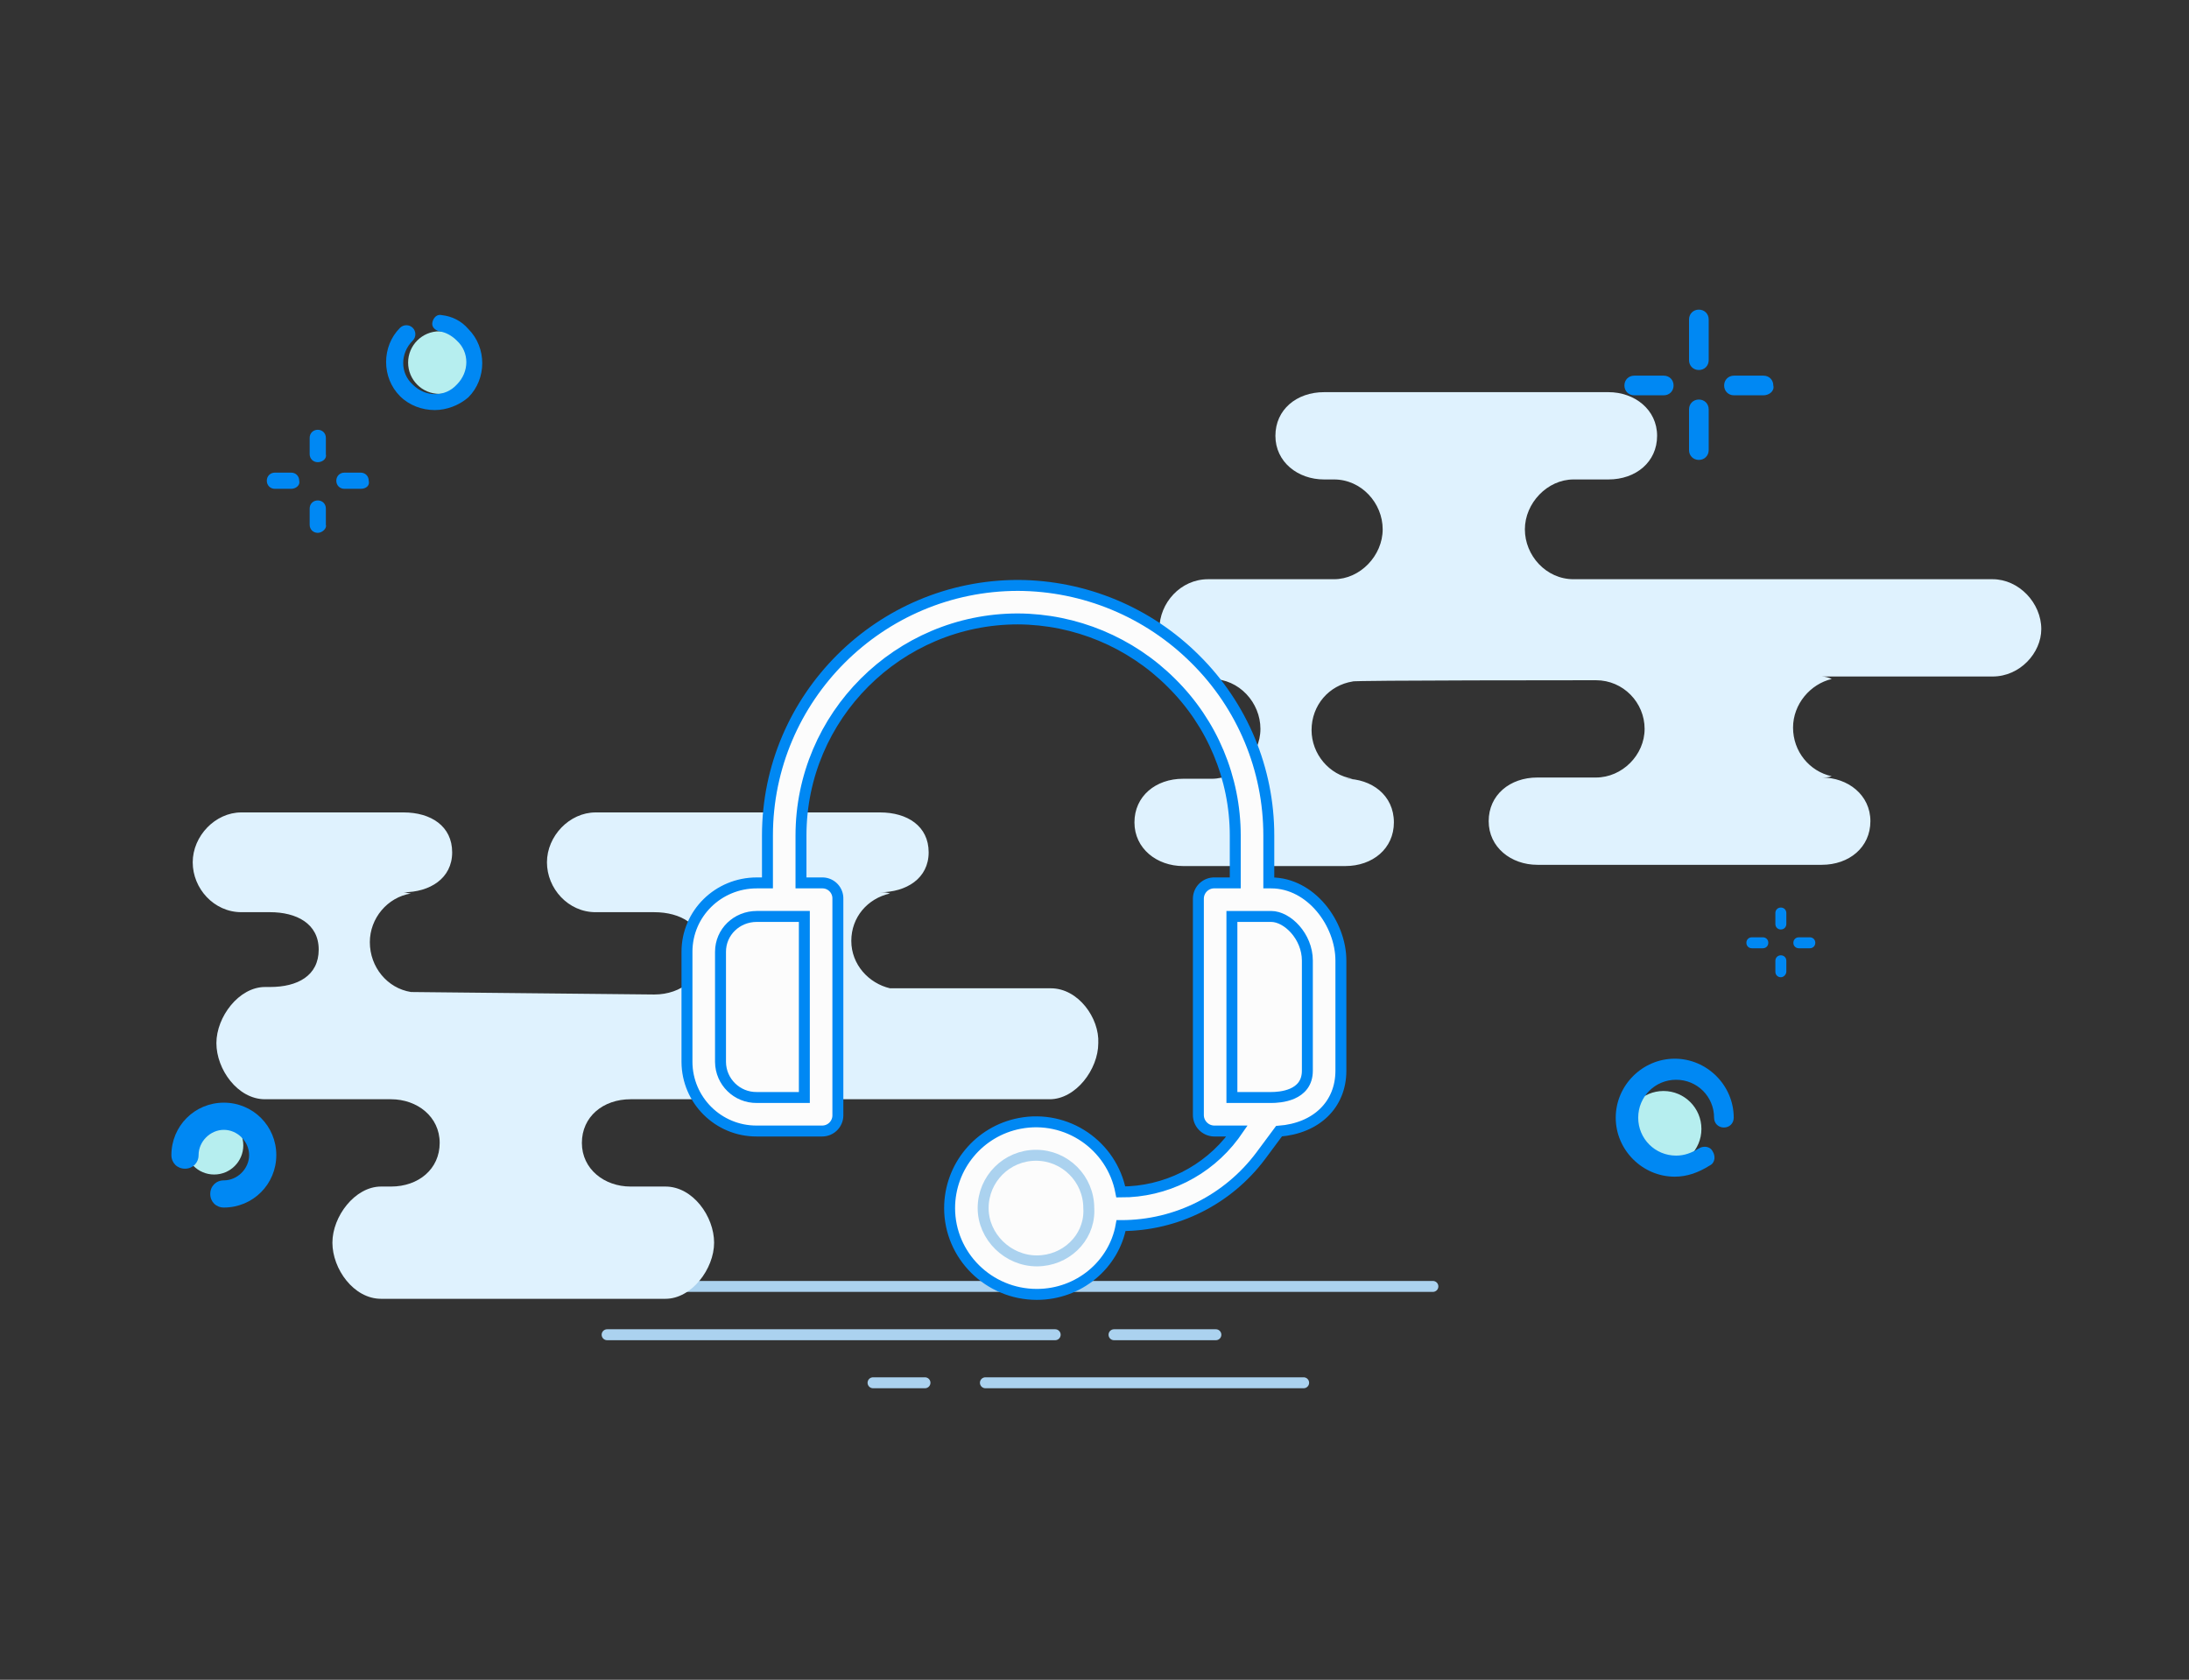 <?xml version="1.0" encoding="utf-8"?>
<!-- Generator: Adobe Illustrator 17.0.0, SVG Export Plug-In . SVG Version: 6.00 Build 0)  -->
<!DOCTYPE svg PUBLIC "-//W3C//DTD SVG 1.1//EN" "http://www.w3.org/Graphics/SVG/1.1/DTD/svg11.dtd">
<svg version="1.1" id="Layer_1" xmlns="http://www.w3.org/2000/svg" xmlns:xlink="http://www.w3.org/1999/xlink" x="0px" y="0px"
	 width="400px" height="307px" viewBox="0 0 400 307" enable-background="new 0 0 400 307" xml:space="preserve">
<rect x="0" y="0" width="400" height="307" fill="#333333" stroke="none"/>
<g>
	<path id="Line_14_" fill="none" stroke="#ABD2EF" stroke-width="2" stroke-linecap="round" d="M95.893,235.108h165.94"/>
	<path id="Line_13_" fill="none" stroke="#ABD2EF" stroke-width="2" stroke-linecap="round" d="M110.94,243.938h81.875"/>
	<path id="Line_12_" fill="none" stroke="#ABD2EF" stroke-width="2" stroke-linecap="round" d="M203.566,243.938h18.614"/>
	<path id="Line_11_" fill="none" stroke="#ABD2EF" stroke-width="2" stroke-linecap="round" d="M180.065,252.718h58.152"/>
	<path id="Line_10_" fill="none" stroke="#ABD2EF" stroke-width="2" stroke-linecap="round" d="M159.533,252.718h9.489"/>
</g>
<path fill="#DFF2FE" d="M364.116,123.638h-31.225c0.682,0,1.368,0.227,1.823,0.455c-3.877,0.913-7.067,4.559-7.067,8.89
	s2.963,7.977,7.067,8.89c-0.682,0.227-1.141,0.227-1.823,0.227c4.786,0,8.89,3.191,8.89,7.977c0,4.786-3.877,7.977-8.89,7.977
	h-51.972c-4.786,0-8.89-3.191-8.89-7.977c0-4.786,3.877-7.977,8.89-7.977h10.713c4.786,0,8.89-4.104,8.89-8.89
	s-3.877-8.89-8.89-8.89c0,0-44.9,0-44.446,0.227c-4.331,0.682-7.522,4.331-7.522,8.89c0,4.331,3.191,8.204,7.522,8.89h-1.368
	c4.786,0,8.89,2.963,8.89,7.977c0,4.786-3.877,7.977-8.89,7.977h-29.629c-4.786,0-8.89-3.191-8.89-7.977
	c0-4.786,3.877-7.977,8.89-7.977h5.241c4.786,0,8.89-4.331,8.89-9.117s-3.877-9.117-8.89-9.117h-0.682
	c-4.786,0-8.89-4.331-8.89-9.117s3.877-9.117,8.89-9.117h23.021c4.786,0,8.89-4.331,8.89-9.117s-3.877-9.117-8.89-9.117h-1.823
	c-4.786,0-8.89-3.191-8.89-7.977s3.877-7.977,8.89-7.977h51.968c4.786,0,8.89,3.191,8.89,7.977c0,4.786-3.877,7.977-8.89,7.977
	h-6.381c-4.786,0-8.89,4.331-8.89,9.117s3.877,9.117,8.89,9.117h76.584c4.786,0,8.89,4.331,8.89,9.117
	C373.006,119.311,369.129,123.638,364.116,123.638L364.116,123.638z M192.028,180.623h-31.224c0.682,0,1.368,0.227,1.823,0
	c-3.877-0.913-7.067-4.331-7.067-8.663s2.963-7.749,7.067-8.663c-0.682-0.227-1.141-0.227-1.823-0.227
	c4.786,0,8.89-2.509,8.89-7.295s-3.877-7.295-8.89-7.295h-51.968c-4.786,0-8.89,4.331-8.89,9.117s3.877,9.117,8.89,9.117h10.713
	c4.786,0,8.89,2.277,8.89,7.067c0,4.786-3.877,7.977-8.89,7.977c0,0-44.9-0.455-44.446-0.455c-4.331-0.682-7.522-4.559-7.522-9.117
	c0-4.331,3.191-8.204,7.522-8.89c-0.455,0-0.913-0.227-1.368-0.227c4.786,0,8.89-2.509,8.89-7.295s-3.877-7.295-8.89-7.295h-29.63
	c-4.786,0-8.89,4.331-8.89,9.117s3.877,9.117,8.89,9.117h5.241c4.786,0,8.89,2.05,8.89,6.836s-3.877,6.836-8.89,6.836h-0.913
	c-4.786,0-8.89,5.472-8.89,10.258s3.877,10.258,8.89,10.258h23.021c4.786,0,8.89,3.191,8.89,7.977s-3.877,7.977-8.89,7.977h-1.823
	c-4.786,0-8.89,5.472-8.89,10.258s3.877,10.258,8.89,10.258h51.968c4.786,0,8.89-5.472,8.89-10.258s-3.877-10.258-8.89-10.258
	h-6.381c-4.786,0-8.89-3.191-8.89-7.977s3.877-7.977,8.89-7.977h76.584c4.786,0,8.89-5.472,8.89-10.258
	C200.918,186.091,197.045,180.623,192.028,180.623L192.028,180.623z"/>
<g>
	<path fill="#0088F3" d="M310.436,67.625c-1.027,0-1.796-0.769-1.796-1.796v-7.443c0-1.027,0.77-1.796,1.796-1.796
		c1.027,0,1.796,0.769,1.796,1.796v7.443C312.232,66.856,311.463,67.625,310.436,67.625z M310.436,84.056
		c-1.027,0-1.796-0.769-1.796-1.796v-7.443c0-1.027,0.77-1.796,1.796-1.796c1.027,0,1.796,0.769,1.796,1.796v7.443
		C312.232,83.284,311.463,84.056,310.436,84.056z M304.02,72.248h-5.392c-1.027,0-1.796-0.769-1.796-1.796s0.769-1.796,1.796-1.796
		h5.392c1.027,0,1.796,0.769,1.796,1.796S305.047,72.248,304.02,72.248z M322.244,72.248h-5.392c-1.027,0-1.796-0.769-1.796-1.796
		s0.769-1.796,1.796-1.796h5.392c1.027,0,1.796,0.769,1.796,1.796C324.298,71.475,323.271,72.248,322.244,72.248z"/>
</g>
<g>
	<path fill="#0088F3" d="M325.418,169.873c-0.573,0-1.001-0.428-1.001-1.001v-2.005c0-0.573,0.428-1.001,1.001-1.001
		s1.001,0.428,1.001,1.001v2.005C326.418,169.445,325.99,169.873,325.418,169.873z M325.418,178.601
		c-0.573,0-1.001-0.428-1.001-1.001v-2.005c0-0.573,0.428-1.001,1.001-1.001s1.001,0.428,1.001,1.001v2.005
		C326.418,178.031,325.99,178.601,325.418,178.601z M322.126,173.307h-2.005c-0.573,0-1.001-0.428-1.001-1.001
		c0-0.573,0.428-1.001,1.001-1.001h2.005c0.573,0,1.001,0.428,1.001,1.001C323.126,172.879,322.698,173.307,322.126,173.307z
		 M330.711,173.307h-2.005c-0.573,0-1.001-0.428-1.001-1.001c0-0.573,0.428-1.001,1.001-1.001h2.005
		c0.573,0,1.001,0.428,1.001,1.001C331.712,172.879,331.284,173.307,330.711,173.307z"/>
</g>
<circle fill="#B6EEEF" cx="303.973" cy="206.325" r="6.931"/>
<path fill="#0088F3" d="M306.027,215.052c-5.904,0-10.781-4.877-10.781-10.781s4.877-10.781,10.781-10.781
	s10.781,4.877,10.781,10.781c0,1.027-0.769,1.796-1.796,1.796s-1.796-0.769-1.796-1.796c0-3.85-3.081-6.931-6.931-6.931
	s-6.931,3.081-6.931,6.931s3.081,6.931,6.931,6.931c1.539,0,2.823-0.512,4.108-1.284c0.769-0.512,2.054-0.512,2.566,0.512
	c0.512,0.769,0.512,2.054-0.512,2.566C310.392,214.283,308.339,215.052,306.027,215.052L306.027,215.052z"/>
<g>
	<circle fill="#B6EEEF" cx="80.293" cy="66.268" r="5.717"/>
	<g>
		<g>
			<path fill="#0088F3" d="M58.066,84.47c-0.848,0-1.48-0.636-1.48-1.48v-2.964c0-0.848,0.636-1.48,1.48-1.48
				c0.848,0,1.48,0.636,1.48,1.48v2.964C59.762,83.838,58.914,84.47,58.066,84.47z M58.066,97.383c-0.848,0-1.48-0.636-1.48-1.48
				v-2.964c0-0.848,0.636-1.48,1.48-1.48c0.848,0,1.48,0.636,1.48,1.48v2.964C59.762,96.539,58.914,97.383,58.066,97.383z
				 M53.198,89.338h-2.964c-0.848,0-1.48-0.636-1.48-1.48c0-0.848,0.636-1.48,1.48-1.48h2.964c0.848,0,1.48,0.636,1.48,1.48
				C54.894,88.706,54.046,89.338,53.198,89.338z M65.899,89.338h-2.964c-0.848,0-1.48-0.636-1.48-1.48c0-0.848,0.636-1.48,1.48-1.48
				h2.964c0.848,0,1.48,0.636,1.48,1.48C67.595,88.706,66.959,89.338,65.899,89.338z"/>
		</g>
		<path fill="#0088F3" d="M79.449,74.945c-2.328,0-4.657-0.848-6.353-2.54c-3.388-3.388-3.388-9.105,0-12.489
			c0.636-0.636,1.692-0.636,2.328,0s0.636,1.692,0,2.328c-2.328,2.328-2.328,5.929,0,8.045c2.328,2.328,5.929,2.328,8.045,0
			c2.328-2.328,2.328-5.929,0-8.045c-0.848-0.848-1.904-1.48-3.176-1.692c-0.848-0.212-1.48-0.848-1.272-1.692
			c0.212-0.848,0.848-1.48,1.692-1.272c1.904,0.212,3.6,1.06,4.869,2.54c3.388,3.388,3.388,9.105,0,12.489
			C83.897,74.097,81.569,74.945,79.449,74.945L79.449,74.945z"/>
		<g>
			<circle fill="#B6EEEF" cx="39.132" cy="209.332" r="5.325"/>
			<path fill="#0088F3" d="M40.904,220.693c-1.42,0-2.484-1.064-2.484-2.484s1.064-2.484,2.484-2.484
				c2.484,0,4.617-2.128,4.617-4.617c0-2.489-2.128-4.617-4.617-4.617c-2.484,0-4.617,2.128-4.617,4.617
				c0,1.42-1.064,2.484-2.484,2.484c-1.42,0-2.484-1.064-2.484-2.484c0-5.325,4.26-9.585,9.585-9.585s9.585,4.26,9.585,9.585
				C50.489,216.432,46.229,220.693,40.904,220.693z"/>
		</g>
	</g>
</g>
<g>
	<path fill="#FCFCFC" stroke="#0088F3" stroke-width="2" stroke-miterlimit="10" d="M232.277,161.362h-0.426v-8.656
		c0.01-12.117-4.835-23.733-13.451-32.253c-8.596-8.574-20.227-13.412-32.368-13.463c-25.208,0-45.793,20.508-45.793,45.716v8.656
		h-1.958c-7.014,0-12.749,5.576-12.749,12.59v20.119c0.028,7.007,5.731,12.665,12.738,12.637c0.003,0,0.007,0,0.01,0h11.91
		c1.585,0.027,2.891-1.237,2.918-2.822c0.001-0.053,0-0.105-0.002-0.158v-39.433c0.057-1.563-1.164-2.876-2.727-2.933
		c-0.063-0.002-0.126-0.002-0.189-0.001h-3.824v-8.656c0-21.829,17.823-39.588,39.632-39.588
		c10.52,0.048,20.597,4.243,28.044,11.674c7.468,7.37,11.674,17.423,11.68,27.915v8.656h-3.747
		c-1.598-0.054-2.938,1.197-2.992,2.796c-0.002,0.046-0.002,0.092-0.001,0.137v39.433c-0.026,1.62,1.267,2.955,2.887,2.981
		c0.035,0.001,0.071,0,0.106,0h4.064l-0.582,0.831c-4.864,6.511-12.524,10.332-20.651,10.302c-1.64-8.561-9.909-14.171-18.47-12.531
		c-7.428,1.423-12.802,7.915-12.813,15.478c0,8.702,7.151,15.779,15.94,15.779c7.696,0,14.106-5.441,15.394-12.577
		c0.036,0,0.073,0.002,0.109,0.002c10.006-0.019,19.42-4.746,25.413-12.76l3.337-4.494c6.814-0.525,11.309-4.835,11.309-11.057
		v-20.119C245.025,168.797,239.557,161.362,232.277,161.362L232.277,161.362z"/>
	<path fill="#FCFCFC" stroke="#0088F3" stroke-width="2" stroke-miterlimit="10" d="M146.98,167.49v33.09h-8.699
		c-3.619,0.038-6.583-2.865-6.621-6.484c0-0.008,0-0.016,0-0.025v-20.119c0-3.636,2.985-6.462,6.621-6.462H146.98z"/>
	<path fill="none" stroke="#ABD2EF" stroke-width="2" d="M189.463,230.441c-5.319,0-9.812-4.42-9.812-9.651
		c0-5.33,4.321-9.651,9.651-9.651s9.651,4.321,9.651,9.651l0,0c0,0.083,0.003,0.167,0.01,0.251c0.006,0.068,0.006,0.176,0.006,0.313
		C198.97,226.364,194.706,230.441,189.463,230.441L189.463,230.441z"/>
	<path fill="#FCFCFC" stroke="#0088F3" stroke-width="2" stroke-miterlimit="10" d="M238.897,195.681c0,4.624-5.074,4.9-6.621,4.9
		h-7.167v-33.09h7.167c2.968,0,6.621,3.654,6.621,8.072V195.681z"/>
</g>
</svg>

